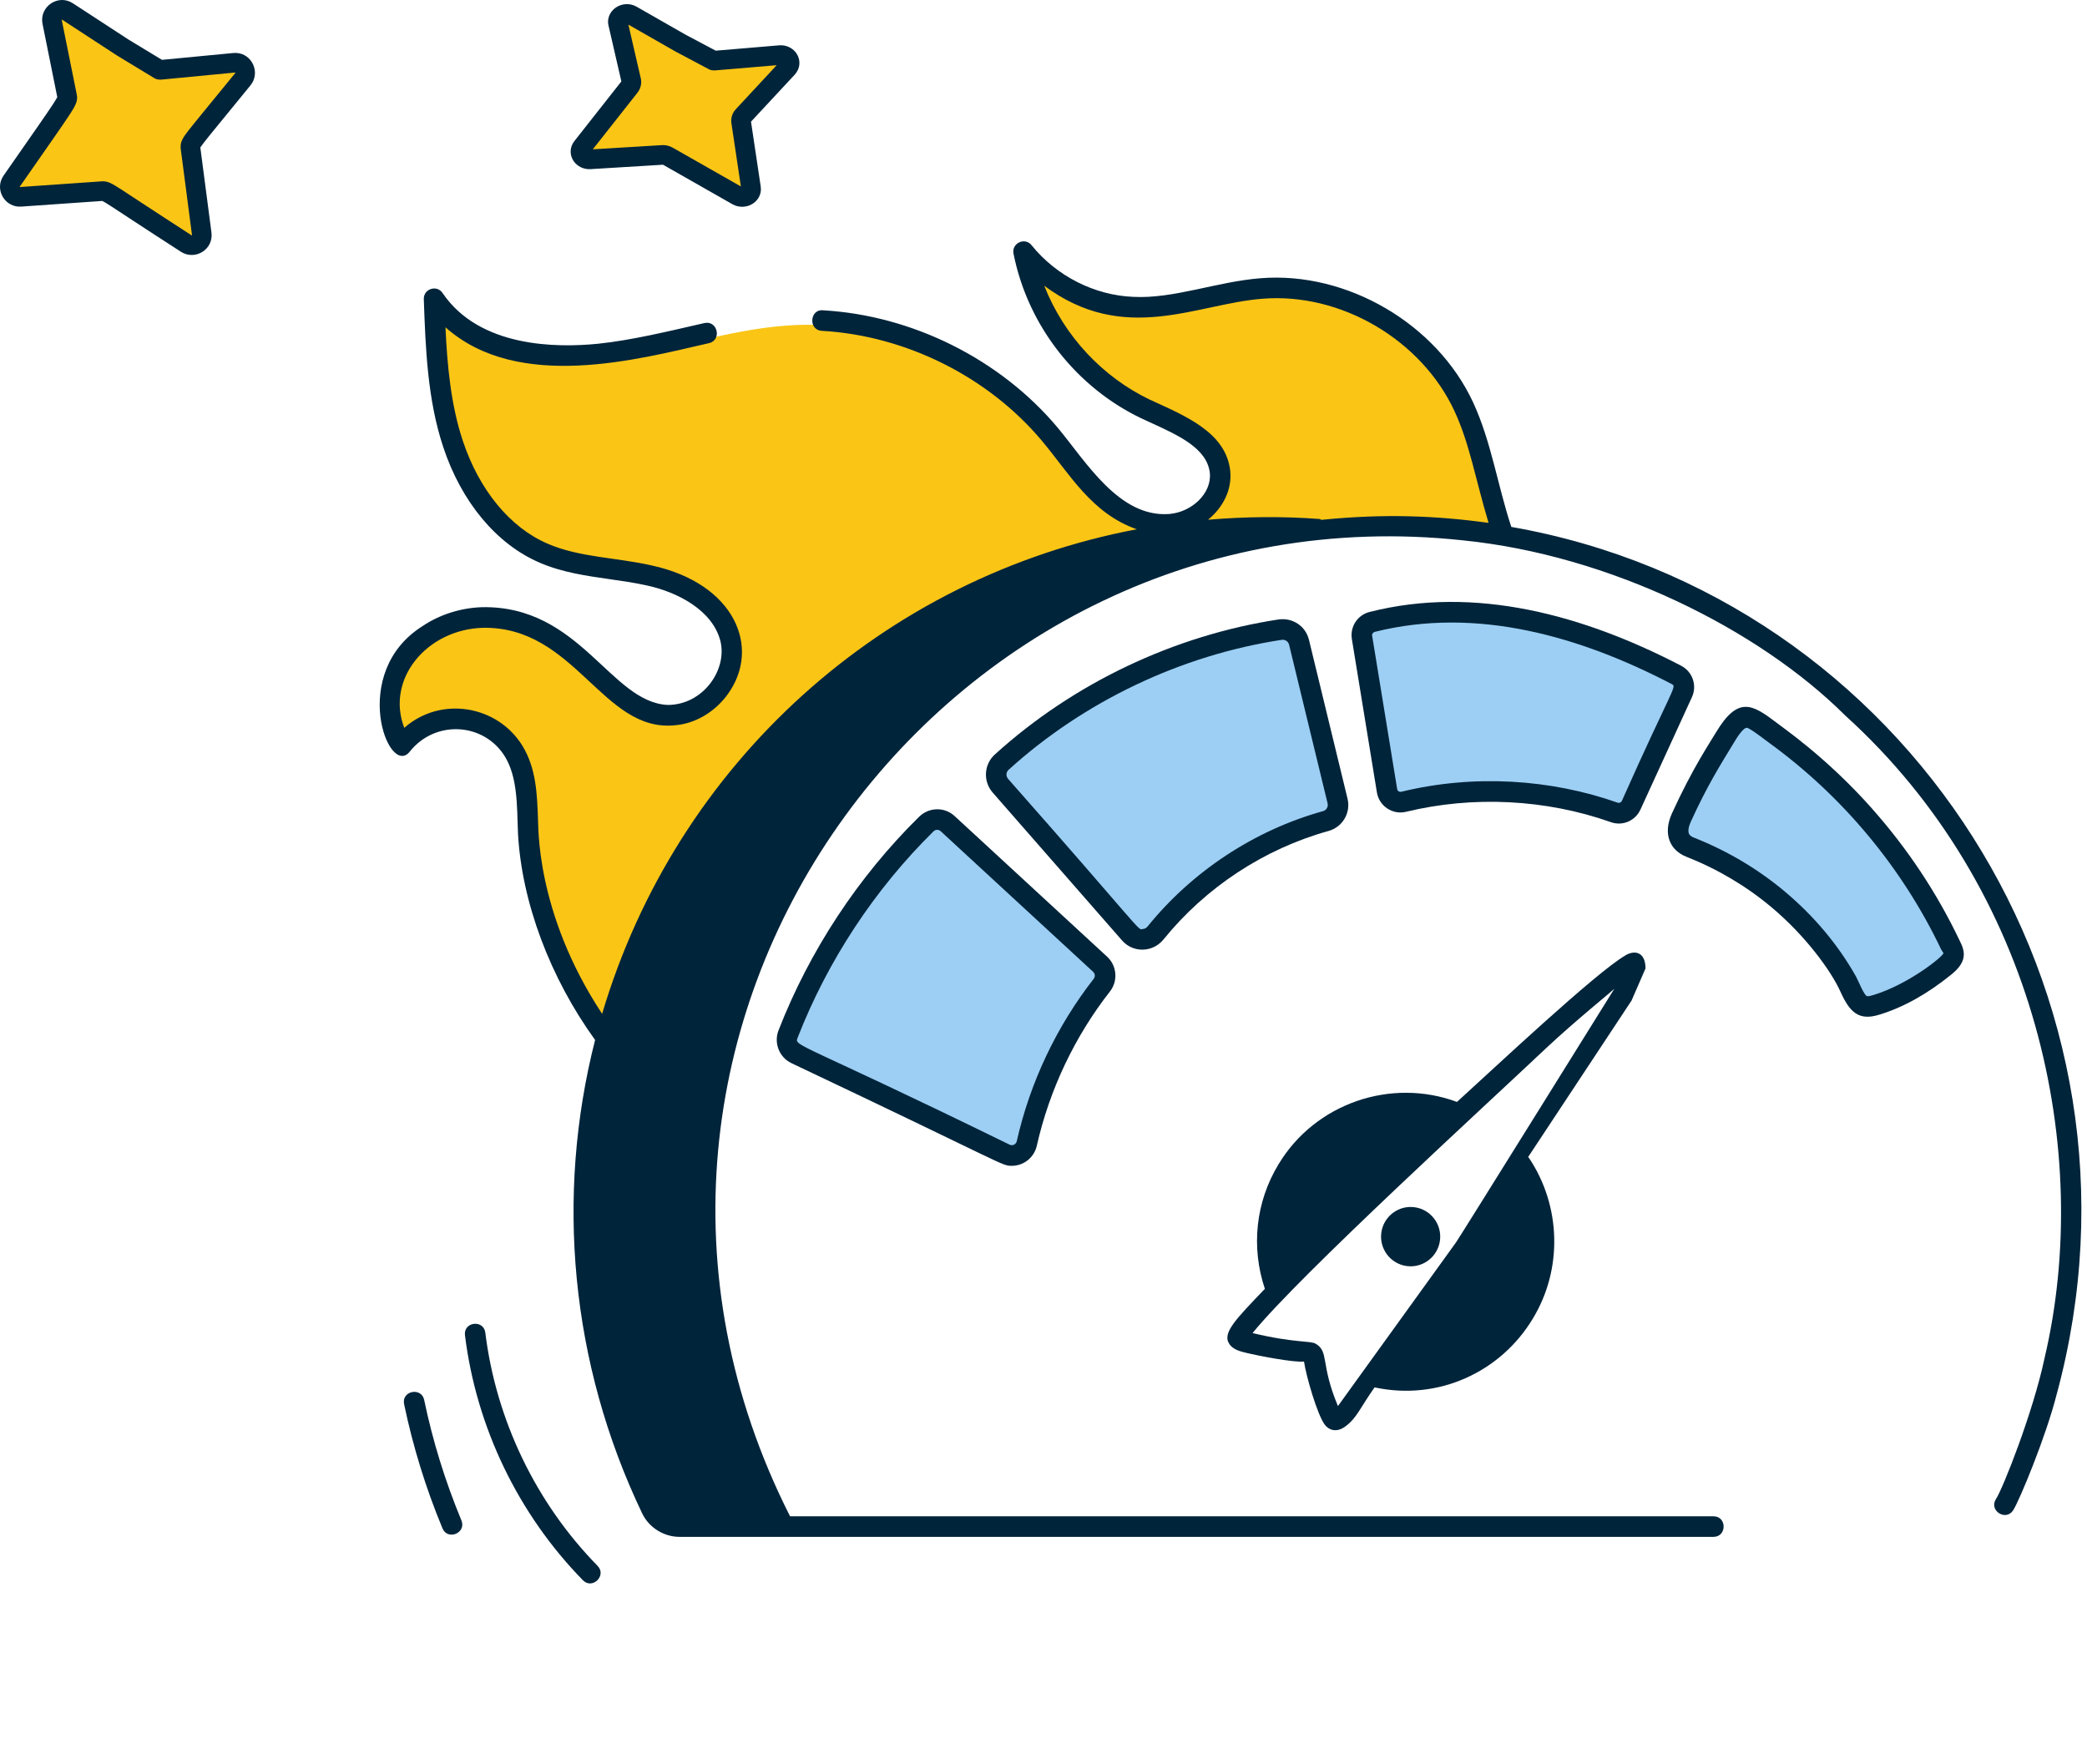 <?xml version="1.0" encoding="utf-8"?>
<svg xmlns="http://www.w3.org/2000/svg" fill="none" height="100%" overflow="visible" preserveAspectRatio="none" style="display: block;" viewBox="0 0 185.117 156.445" width="100%">
<g id="AI driven software">
<g id="Group 437">
<g id="_19">
<g filter="url(#filter0_g_0_3693)" id="Vector">
<path d="M133.179 47.59C118.496 46.008 101.683 46.602 89.619 55.172C70.819 60.864 60.162 79.114 57.573 96.43C51.868 90.807 47.67 82.282 47.256 74.273C47.136 71.815 47.232 69.183 45.969 67.088C43.805 63.522 38.652 63.165 36.042 66.527C34.513 64.287 34.682 61.098 36.211 58.833C37.765 56.569 40.484 55.277 43.201 55.204C51.553 54.979 53.794 63.584 59.585 63.896C62.982 64.065 65.991 60.412 65.166 57.102C64.414 53.986 61.138 52.185 58.008 51.479C54.901 50.772 51.578 50.772 48.64 49.505C44.661 47.801 41.941 43.93 40.581 39.789C39.221 35.675 39.052 31.267 38.907 26.932C41.989 31.485 48.105 32.386 53.566 31.825C59.026 31.264 64.293 29.269 69.778 28.878C78.662 28.22 87.74 32.067 93.466 38.909C95.826 41.69 99.126 47.407 104.314 46.918C106.644 46.7 108.853 44.605 108.611 42.268C108.273 39.249 104.728 38.006 102.008 36.718C96.499 34.114 92.347 28.757 91.184 22.767C93.538 25.689 97.155 27.514 100.893 27.683C104.728 27.829 108.466 26.295 112.301 26.004C119.656 25.419 127.132 29.803 130.238 36.499C131.622 39.519 132.257 44.373 133.179 47.59Z" fill="#FAC515"/>
</g>
<g filter="url(#filter1_g_0_3693)" id="Vector_2">
<path d="M164.669 87.037C165.062 87.73 165.466 89.212 166.398 89.316C167.913 89.482 173.753 86.199 174.14 84.846C174.25 84.468 174.033 84.198 173.874 83.866C171.889 79.7 169.304 75.825 166.246 72.377C162.304 67.938 157.338 64.316 156.292 63.8C155.053 63.187 154.166 65.025 153.672 65.805C152.288 67.986 151.066 70.254 150.013 72.567C149.527 73.633 149.582 74.721 150.787 75.195C156.858 77.588 161.759 81.916 164.665 87.041L164.669 87.037Z" fill="#9DCFF4"/>
</g>
<g filter="url(#filter2_g_0_3693)" id="Vector_3">
<path d="M121.688 56.588C121.585 55.961 121.985 55.366 122.599 55.214C131.836 52.89 141.258 55.581 149.601 59.926C150.17 60.224 150.402 60.92 150.132 61.502L145.562 71.474C145.304 72.038 144.658 72.319 144.075 72.111C138.107 70.006 131.529 69.673 125.381 71.166C124.698 71.332 124.021 70.882 123.908 70.186L121.688 56.585V56.588Z" fill="#9DCFF4"/>
</g>
<g filter="url(#filter3_g_0_3693)" id="Vector_4">
<path d="M89.731 67.65C96.589 61.435 105.294 57.29 114.43 55.901C115.193 55.784 115.918 56.268 116.101 57.02L119.518 71.095C119.708 71.878 119.242 72.664 118.469 72.879C112.577 74.516 107.22 78.041 103.371 82.806C102.788 83.53 101.704 83.568 101.093 82.868L89.61 69.742C89.075 69.129 89.13 68.197 89.731 67.65Z" fill="#9DCFF4"/>
</g>
<g filter="url(#filter4_g_0_3693)" id="Vector_5">
<path d="M70.776 91.775C73.496 84.79 77.707 78.395 83.039 73.142C83.56 72.63 84.389 72.606 84.927 73.101L98.457 85.58C98.978 86.061 99.047 86.861 98.613 87.419C95.396 91.532 93.104 96.37 91.951 101.47C91.758 102.329 90.829 102.786 90.039 102.408L71.452 93.52C70.803 93.208 70.514 92.446 70.776 91.775Z" fill="#9DCFF4"/>
</g>
<path d="M134.055 46.74C132.819 43 132.281 39.191 130.669 35.697C127.424 28.703 119.475 24.073 111.84 24.676C107.954 24.974 104.126 26.515 100.537 26.331C97.082 26.196 93.703 24.482 91.501 21.75C90.917 21.012 89.713 21.559 89.899 22.501C91.214 29.094 95.663 34.447 101.227 37.1L102.162 37.532C104.575 38.637 107.07 39.78 107.312 41.947C107.498 43.734 105.735 45.424 103.709 45.59C99.256 45.919 96.343 40.957 93.792 37.903C88.708 31.857 80.935 27.976 73.004 27.522C71.837 27.394 71.665 29.274 72.9 29.343C80.345 29.769 87.635 33.409 92.401 39.077C94.918 42.079 96.812 45.531 100.83 46.944C78.398 51.189 60.026 67.633 53.409 89.925C47.407 80.833 47.783 73.017 47.721 72.695C47.645 70.469 47.566 68.159 46.34 66.148C44.135 62.564 39.106 61.691 35.858 64.558C34.195 60.202 37.891 55.829 42.823 55.684C51.035 55.535 53.451 65.008 59.884 64.326C61.662 64.184 63.408 63.159 64.551 61.577C67.54 57.443 65.183 51.757 57.807 50.154C54.617 49.434 51.401 49.444 48.594 48.232C45.246 46.802 42.495 43.461 41.042 39.07C39.986 35.888 39.665 32.366 39.513 29.028C45.95 34.773 56.643 31.864 62.877 30.438C64.057 30.174 63.65 28.391 62.48 28.654C59.229 29.399 56.022 30.178 53.071 30.486C49.312 30.87 42.516 30.805 39.255 25.988C38.751 25.237 37.563 25.614 37.591 26.532C37.746 30.943 37.922 35.462 39.313 39.645C40.928 44.531 44.049 48.274 47.877 49.911C49.875 50.774 52.015 51.075 54.086 51.373C55.201 51.532 56.316 51.688 57.413 51.937C60.102 52.522 63.219 54.129 63.906 56.882C64.516 59.423 62.356 62.526 59.225 62.526C54.148 62.287 51.466 53.706 42.772 53.855C40.877 53.911 38.992 54.513 37.484 55.531C30.912 59.655 34.45 69.056 36.348 66.664C38.612 63.817 42.93 64.087 44.787 67.103C45.902 68.939 45.854 71.362 45.944 73.883C46.265 80.015 48.795 86.719 52.785 92.242C49.254 106.099 50.593 120.926 56.964 134.24C57.575 135.5 58.88 136.314 60.285 136.314H151.982C153.187 136.314 153.187 134.489 151.982 134.489H70.077C48.26 91.373 83.514 42.948 129.73 47.924C142.801 49.233 155.993 55.815 163.652 63.443C180.688 78.862 185.645 102.211 181.358 120.435C180.333 125.286 177.648 132.041 177.047 132.952C176.381 133.96 177.903 134.967 178.566 133.96C179.115 133.118 181.51 127.346 182.442 123.61H182.445C191.978 88.281 169.143 52.889 134.055 46.736V46.74ZM117.204 46.109C117.146 46.092 117.111 46.04 117.049 46.033C113.715 45.781 110.408 45.825 107.15 46.099C108.506 44.998 109.293 43.412 109.121 41.754C108.738 38.339 105.124 36.885 102.004 35.455C97.851 33.474 94.396 29.846 92.622 25.341C99.739 30.645 106.135 26.944 111.975 26.497C118.94 25.933 126.082 30.143 129.015 36.466C130.379 39.423 130.858 42.45 132.035 46.373C127.359 45.746 122.875 45.542 117.204 46.109Z" fill="#00243A" id="Vector_6"/>
<path d="M144.186 84.735C141.563 86.238 132.413 94.856 129.234 97.737C123.384 95.569 116.66 97.858 113.409 103.263C111.369 106.622 110.958 110.618 112.194 114.316C109.636 116.986 108.559 118.094 108.943 119.039C108.967 119.039 108.967 119.063 108.967 119.063C109.257 119.697 110.009 119.867 110.617 120.012C111.514 120.23 114.741 120.864 115.666 120.767C115.859 122.083 116.857 125.514 117.509 126.366C117.923 126.903 118.624 127.072 119.377 126.487C120.367 125.743 120.671 124.822 121.924 123.056C127.577 124.275 133.114 121.691 135.954 116.968C138.626 112.585 138.477 106.961 135.616 102.699C135.592 102.675 135.568 102.65 135.544 102.626C135.706 102.384 145.332 87.817 144.718 88.748C144.825 88.502 146.078 85.618 145.957 85.898C145.957 84.496 145.07 84.219 144.186 84.728V84.735ZM129.162 110.178C128.986 110.424 117.979 125.68 118.676 124.714C117.099 120.957 117.906 119.908 116.709 119.188C116.225 118.897 114.834 119.136 111.103 118.239C115.193 113.17 132.413 97.45 137.169 92.941C139.748 90.528 142.944 87.952 143.189 87.706C143.189 87.706 129.403 109.856 129.158 110.182L129.162 110.178Z" fill="#00243A" id="Vector_7"/>
<path d="M124.753 112.291C126.185 112.496 127.514 111.499 127.721 110.058C127.925 108.621 126.931 107.288 125.495 107.08C124.062 106.876 122.734 107.873 122.526 109.314C122.323 110.751 123.317 112.084 124.753 112.291Z" fill="#00243A" id="Vector_8"/>
<path d="M166.05 71.719C161.994 67.145 158.091 64.517 157.538 64.07C155.426 62.467 154.156 61.712 152.206 64.967C151.712 65.805 150.128 68.135 148.305 72.138C147.47 73.973 148.126 75.421 149.576 75.988C152.354 77.086 154.905 78.596 157.152 80.486C160.127 82.983 162.384 86.061 163.24 87.941C164.051 89.738 164.831 90.58 166.695 89.998C168.818 89.354 170.965 88.156 173.077 86.442C174.441 85.344 174.372 84.482 173.816 83.419C171.804 79.195 169.191 75.258 166.046 71.719H166.05ZM166.167 88.253C165.977 88.312 165.763 88.378 165.618 88.357C165.353 88.329 164.842 86.989 164.583 86.535C163.006 83.758 160.9 81.252 158.325 79.087C155.926 77.072 153.207 75.462 150.245 74.292C149.897 74.157 149.828 73.99 149.807 73.939C149.714 73.707 149.772 73.329 149.969 72.896C151.426 69.697 152.541 67.938 153.773 65.909C154.045 65.455 154.687 64.403 155.019 64.569C155.295 64.704 155.488 64.804 156.962 65.916C163.427 70.611 168.725 76.954 172.18 84.212C172.187 84.222 172.387 84.534 172.39 84.544C172.29 84.884 169.26 87.315 166.171 88.256L166.167 88.253Z" fill="#00243A" id="Vector_9"/>
<path d="M149.139 59.059C140.51 54.569 130.88 51.899 121.499 54.274C120.412 54.544 119.732 55.583 119.911 56.684L122.131 70.282C122.331 71.511 123.536 72.294 124.716 72.003C130.663 70.562 137.121 70.884 142.888 72.924C143.889 73.281 145.035 72.834 145.508 71.805L150.075 61.833C150.547 60.805 150.137 59.586 149.136 59.063L149.139 59.059ZM143.858 71.04C143.793 71.175 143.634 71.241 143.499 71.2C137.556 69.101 130.736 68.658 124.291 70.227C124.126 70.261 123.957 70.164 123.929 69.987L121.71 56.39C121.682 56.234 121.786 56.085 121.944 56.044C130.967 53.782 140.155 56.438 148.3 60.684C148.77 60.922 148.3 61.061 143.858 71.04Z" fill="#00243A" id="Vector_10"/>
<path d="M103.201 83.33C106.932 78.711 112.13 75.293 117.832 73.707C119.088 73.361 119.834 72.094 119.523 70.826L116.106 56.751C115.813 55.539 114.663 54.77 113.414 54.943C104.139 56.356 95.2 60.608 88.242 66.92C87.272 67.793 87.185 69.306 88.045 70.29L99.528 83.416C100.522 84.552 102.269 84.479 103.197 83.33H103.201ZM89.463 68.278C96.159 62.201 104.764 58.111 113.686 56.751C113.983 56.706 114.27 56.889 114.342 57.184L117.759 71.259C117.832 71.56 117.652 71.862 117.352 71.945C111.288 73.631 105.762 77.267 101.789 82.177C101.675 82.319 101.509 82.402 101.333 82.402C100.974 82.582 101.092 82.298 89.419 69.085C89.212 68.846 89.232 68.486 89.463 68.274V68.278Z" fill="#00243A" id="Vector_11"/>
<path d="M81.529 72.44C76.124 77.762 71.809 84.317 69.055 91.391C68.62 92.506 69.121 93.78 70.191 94.293C89.537 103.458 88.812 103.403 89.751 103.403C90.796 103.403 91.728 102.679 91.966 101.619C93.085 96.661 95.328 91.931 98.459 87.932C99.18 87.004 99.07 85.653 98.203 84.857L84.673 72.381C83.783 71.557 82.402 71.585 81.532 72.44H81.529ZM97.023 86.803C93.73 91.013 91.366 95.996 90.189 101.214C90.123 101.509 89.813 101.654 89.554 101.529C70.75 92.329 70.443 92.835 70.746 92.052C73.411 85.213 77.58 78.88 82.802 73.738C82.982 73.565 83.258 73.558 83.434 73.721L96.964 86.2C97.133 86.356 97.157 86.623 97.019 86.803H97.023Z" fill="#00243A" id="Vector_12"/>
<path d="M43.048 118.209C42.9 117.014 41.095 117.232 41.243 118.434C42.251 126.588 45.968 134.303 51.705 140.162C52.54 141.017 53.848 139.743 53.002 138.884C47.542 133.309 44.008 125.968 43.048 118.212V118.209Z" fill="#00243A" id="Vector_13"/>
<path d="M37.625 124.172C37.383 123.008 35.595 123.351 35.844 124.545C36.627 128.299 37.77 132.004 39.247 135.557C39.713 136.672 41.387 135.965 40.928 134.854C39.496 131.408 38.381 127.814 37.625 124.172Z" fill="#00243A" id="Vector_14"/>
</g>
<g id="Group 436">
<path d="M14.156 6.186C14.213 6.2 14.248 6.207 14.284 6.193L20.773 5.569C21.556 5.491 22.048 6.413 21.542 7.03C16.692 12.989 16.855 12.634 16.905 13.173L17.895 20.735C17.995 21.501 17.162 22.012 16.521 21.601C9.526 17.089 9.519 16.912 9.056 16.954L1.827 17.458C1.086 17.508 0.609 16.685 1.036 16.067C6.2 8.655 6.036 8.96 5.944 8.477L4.626 1.944C4.476 1.171 5.338 0.589 5.993 1.022L10.908 4.228L14.149 6.193L14.156 6.186Z" fill="#FAC515" id="Vector_15"/>
<path d="M3.77 2.108C3.477 0.592 5.159 -0.567 6.467 0.293L11.382 3.498H11.38L14.367 5.308L20.683 4.703L20.971 4.696C22.365 4.773 23.135 6.448 22.212 7.577C19.774 10.572 18.623 11.951 18.072 12.664C17.937 12.839 17.85 12.96 17.794 13.044C17.784 13.059 17.776 13.072 17.769 13.083L18.756 20.622C18.953 22.142 17.296 23.131 16.05 22.332L16.047 22.33C14.296 21.201 12.982 20.343 11.989 19.692C10.993 19.038 10.328 18.598 9.864 18.299C9.404 18.002 9.191 17.878 9.078 17.823L1.885 18.324H1.616C0.314 18.221 -0.476 16.72 0.318 15.572L0.32 15.57C2.91 11.852 4.147 10.094 4.73 9.199C4.874 8.977 4.97 8.82 5.034 8.707C5.054 8.67 5.069 8.639 5.081 8.614L3.772 2.114L3.77 2.108ZM5.493 1.75C5.484 1.756 5.479 1.763 5.477 1.766C5.477 1.766 5.477 1.767 5.477 1.77L6.793 8.304L6.796 8.313C6.797 8.321 6.8 8.329 6.802 8.343C6.805 8.354 6.807 8.374 6.811 8.395C6.82 8.437 6.831 8.504 6.836 8.583C6.847 8.762 6.821 8.931 6.764 9.101C6.671 9.377 6.476 9.707 6.189 10.148C5.586 11.073 4.322 12.869 1.75 16.562C1.746 16.566 1.744 16.569 1.743 16.571L1.745 16.58L1.754 16.589C1.754 16.589 1.758 16.589 1.765 16.589L8.995 16.086C9.082 16.079 9.209 16.072 9.362 16.097C9.522 16.124 9.666 16.177 9.799 16.238C10.039 16.349 10.354 16.544 10.809 16.838C11.279 17.142 11.958 17.59 12.944 18.238C13.934 18.887 15.241 19.742 16.985 20.867H16.987C16.995 20.872 17.001 20.876 17.003 20.876H17.008C17.01 20.876 17.017 20.876 17.023 20.872C17.027 20.869 17.029 20.866 17.03 20.865V20.847L16.041 13.284C16.039 13.274 16.037 13.263 16.036 13.253C16.03 13.192 15.97 12.875 16.115 12.505C16.221 12.236 16.428 11.948 16.695 11.602C17.263 10.867 18.454 9.443 20.865 6.481L20.867 6.479C20.871 6.474 20.873 6.469 20.874 6.467L20.876 6.465C20.876 6.464 20.875 6.456 20.869 6.445C20.866 6.439 20.864 6.436 20.862 6.433H20.853L14.371 7.056C14.277 7.069 14.192 7.066 14.122 7.058C13.976 7.054 13.829 7.016 13.697 6.936L10.456 4.97L10.431 4.957L5.516 1.75L5.511 1.747C5.508 1.745 5.506 1.743 5.505 1.743C5.502 1.744 5.498 1.747 5.493 1.75Z" fill="#00243A" id="Vector (Stroke)"/>
<path d="M63.29 5.369C63.34 5.38 63.372 5.386 63.404 5.375L69.171 4.889C69.868 4.828 70.305 5.546 69.855 6.026L65.911 10.27C65.759 10.414 65.714 10.607 65.733 10.8L66.613 16.684C66.702 17.28 65.961 17.677 65.391 17.357L59.244 13.858C59.098 13.775 58.927 13.725 58.757 13.742L52.33 14.134C51.672 14.172 51.248 13.532 51.628 13.052L55.863 7.676C55.983 7.527 56.028 7.329 55.99 7.152L54.819 2.069C54.686 1.467 55.452 1.015 56.034 1.351L60.403 3.846L63.283 5.375L63.29 5.369Z" fill="#FAC515" id="Vector_16"/>
<path d="M54.719 0.609C55.206 0.321 55.877 0.256 56.467 0.595L60.811 3.077L63.486 4.495L69.098 4.022L69.347 4.017C69.917 4.047 70.415 4.35 70.69 4.805C71.016 5.345 71 6.071 70.493 6.615L70.496 6.617L66.614 10.791L67.477 16.555L67.492 16.823C67.478 17.425 67.101 17.891 66.668 18.127C66.18 18.394 65.532 18.433 64.967 18.116L64.965 18.114L58.816 14.614C58.812 14.612 58.809 14.611 58.807 14.61L52.386 15.002H52.384C51.757 15.039 51.183 14.75 50.864 14.263C50.533 13.757 50.51 13.066 50.948 12.513L55.115 7.222L53.974 2.264L53.971 2.255C53.806 1.504 54.228 0.899 54.719 0.609ZM56.839 6.957L56.843 6.968C56.935 7.396 56.828 7.858 56.547 8.212L56.549 8.214L52.583 13.244L58.707 12.873V12.875C59.085 12.846 59.423 12.957 59.676 13.101L65.715 16.537L64.877 10.93C64.874 10.915 64.871 10.899 64.87 10.884C64.834 10.519 64.912 10.052 65.277 9.679L65.275 9.677L68.892 5.784L63.488 6.239C63.402 6.249 63.325 6.247 63.262 6.241C63.131 6.238 63 6.206 62.879 6.142L59.998 4.613L59.973 4.602L55.738 2.183L56.839 6.957Z" fill="#00243A" id="Vector (Stroke)_2"/>
</g>
</g>
</g>
<defs>
<filter color-interpolation-filters="sRGB" filterUnits="userSpaceOnUse" height="89.664" id="filter0_g_0_3693" width="114.202" x="26.977" y="14.767">
<feFlood flood-opacity="0" result="BackgroundImageFix"/>
<feBlend in="SourceGraphic" in2="BackgroundImageFix" mode="normal" result="shape"/>
<feTurbulence baseFrequency="2 2" numOctaves="3" seed="9015" type="fractalNoise"/>
<feDisplacementMap height="100%" in="shape" result="displacedImage" scale="16" width="100%" xChannelSelector="R" yChannelSelector="G"/>
<feMerge result="effect1_texture_0_3693">
<feMergeNode in="displacedImage"/>
</feMerge>
</filter>
<filter color-interpolation-filters="sRGB" filterUnits="userSpaceOnUse" height="41.645" id="filter1_g_0_3693" width="40.443" x="141.727" y="55.677">
<feFlood flood-opacity="0" result="BackgroundImageFix"/>
<feBlend in="SourceGraphic" in2="BackgroundImageFix" mode="normal" result="shape"/>
<feTurbulence baseFrequency="2 2" numOctaves="3" seed="9015" type="fractalNoise"/>
<feDisplacementMap height="100%" in="shape" result="displacedImage" scale="16" width="100%" xChannelSelector="R" yChannelSelector="G"/>
<feMerge result="effect1_texture_0_3693">
<feMergeNode in="displacedImage"/>
</feMerge>
</filter>
<filter color-interpolation-filters="sRGB" filterUnits="userSpaceOnUse" height="33.821" id="filter2_g_0_3693" width="44.572" x="113.672" y="46.358">
<feFlood flood-opacity="0" result="BackgroundImageFix"/>
<feBlend in="SourceGraphic" in2="BackgroundImageFix" mode="normal" result="shape"/>
<feTurbulence baseFrequency="2 2" numOctaves="3" seed="9015" type="fractalNoise"/>
<feDisplacementMap height="100%" in="shape" result="displacedImage" scale="16" width="100%" xChannelSelector="R" yChannelSelector="G"/>
<feMerge result="effect1_texture_0_3693">
<feMergeNode in="displacedImage"/>
</feMerge>
</filter>
<filter color-interpolation-filters="sRGB" filterUnits="userSpaceOnUse" height="43.488" id="filter3_g_0_3693" width="46.318" x="81.242" y="47.884">
<feFlood flood-opacity="0" result="BackgroundImageFix"/>
<feBlend in="SourceGraphic" in2="BackgroundImageFix" mode="normal" result="shape"/>
<feTurbulence baseFrequency="2 2" numOctaves="3" seed="9015" type="fractalNoise"/>
<feDisplacementMap height="100%" in="shape" result="displacedImage" scale="16" width="100%" xChannelSelector="R" yChannelSelector="G"/>
<feMerge result="effect1_texture_0_3693">
<feMergeNode in="displacedImage"/>
</feMerge>
</filter>
<filter color-interpolation-filters="sRGB" filterUnits="userSpaceOnUse" height="45.799" id="filter4_g_0_3693" width="44.219" x="62.68" y="64.743">
<feFlood flood-opacity="0" result="BackgroundImageFix"/>
<feBlend in="SourceGraphic" in2="BackgroundImageFix" mode="normal" result="shape"/>
<feTurbulence baseFrequency="2 2" numOctaves="3" seed="9015" type="fractalNoise"/>
<feDisplacementMap height="100%" in="shape" result="displacedImage" scale="16" width="100%" xChannelSelector="R" yChannelSelector="G"/>
<feMerge result="effect1_texture_0_3693">
<feMergeNode in="displacedImage"/>
</feMerge>
</filter>
</defs>
</svg>